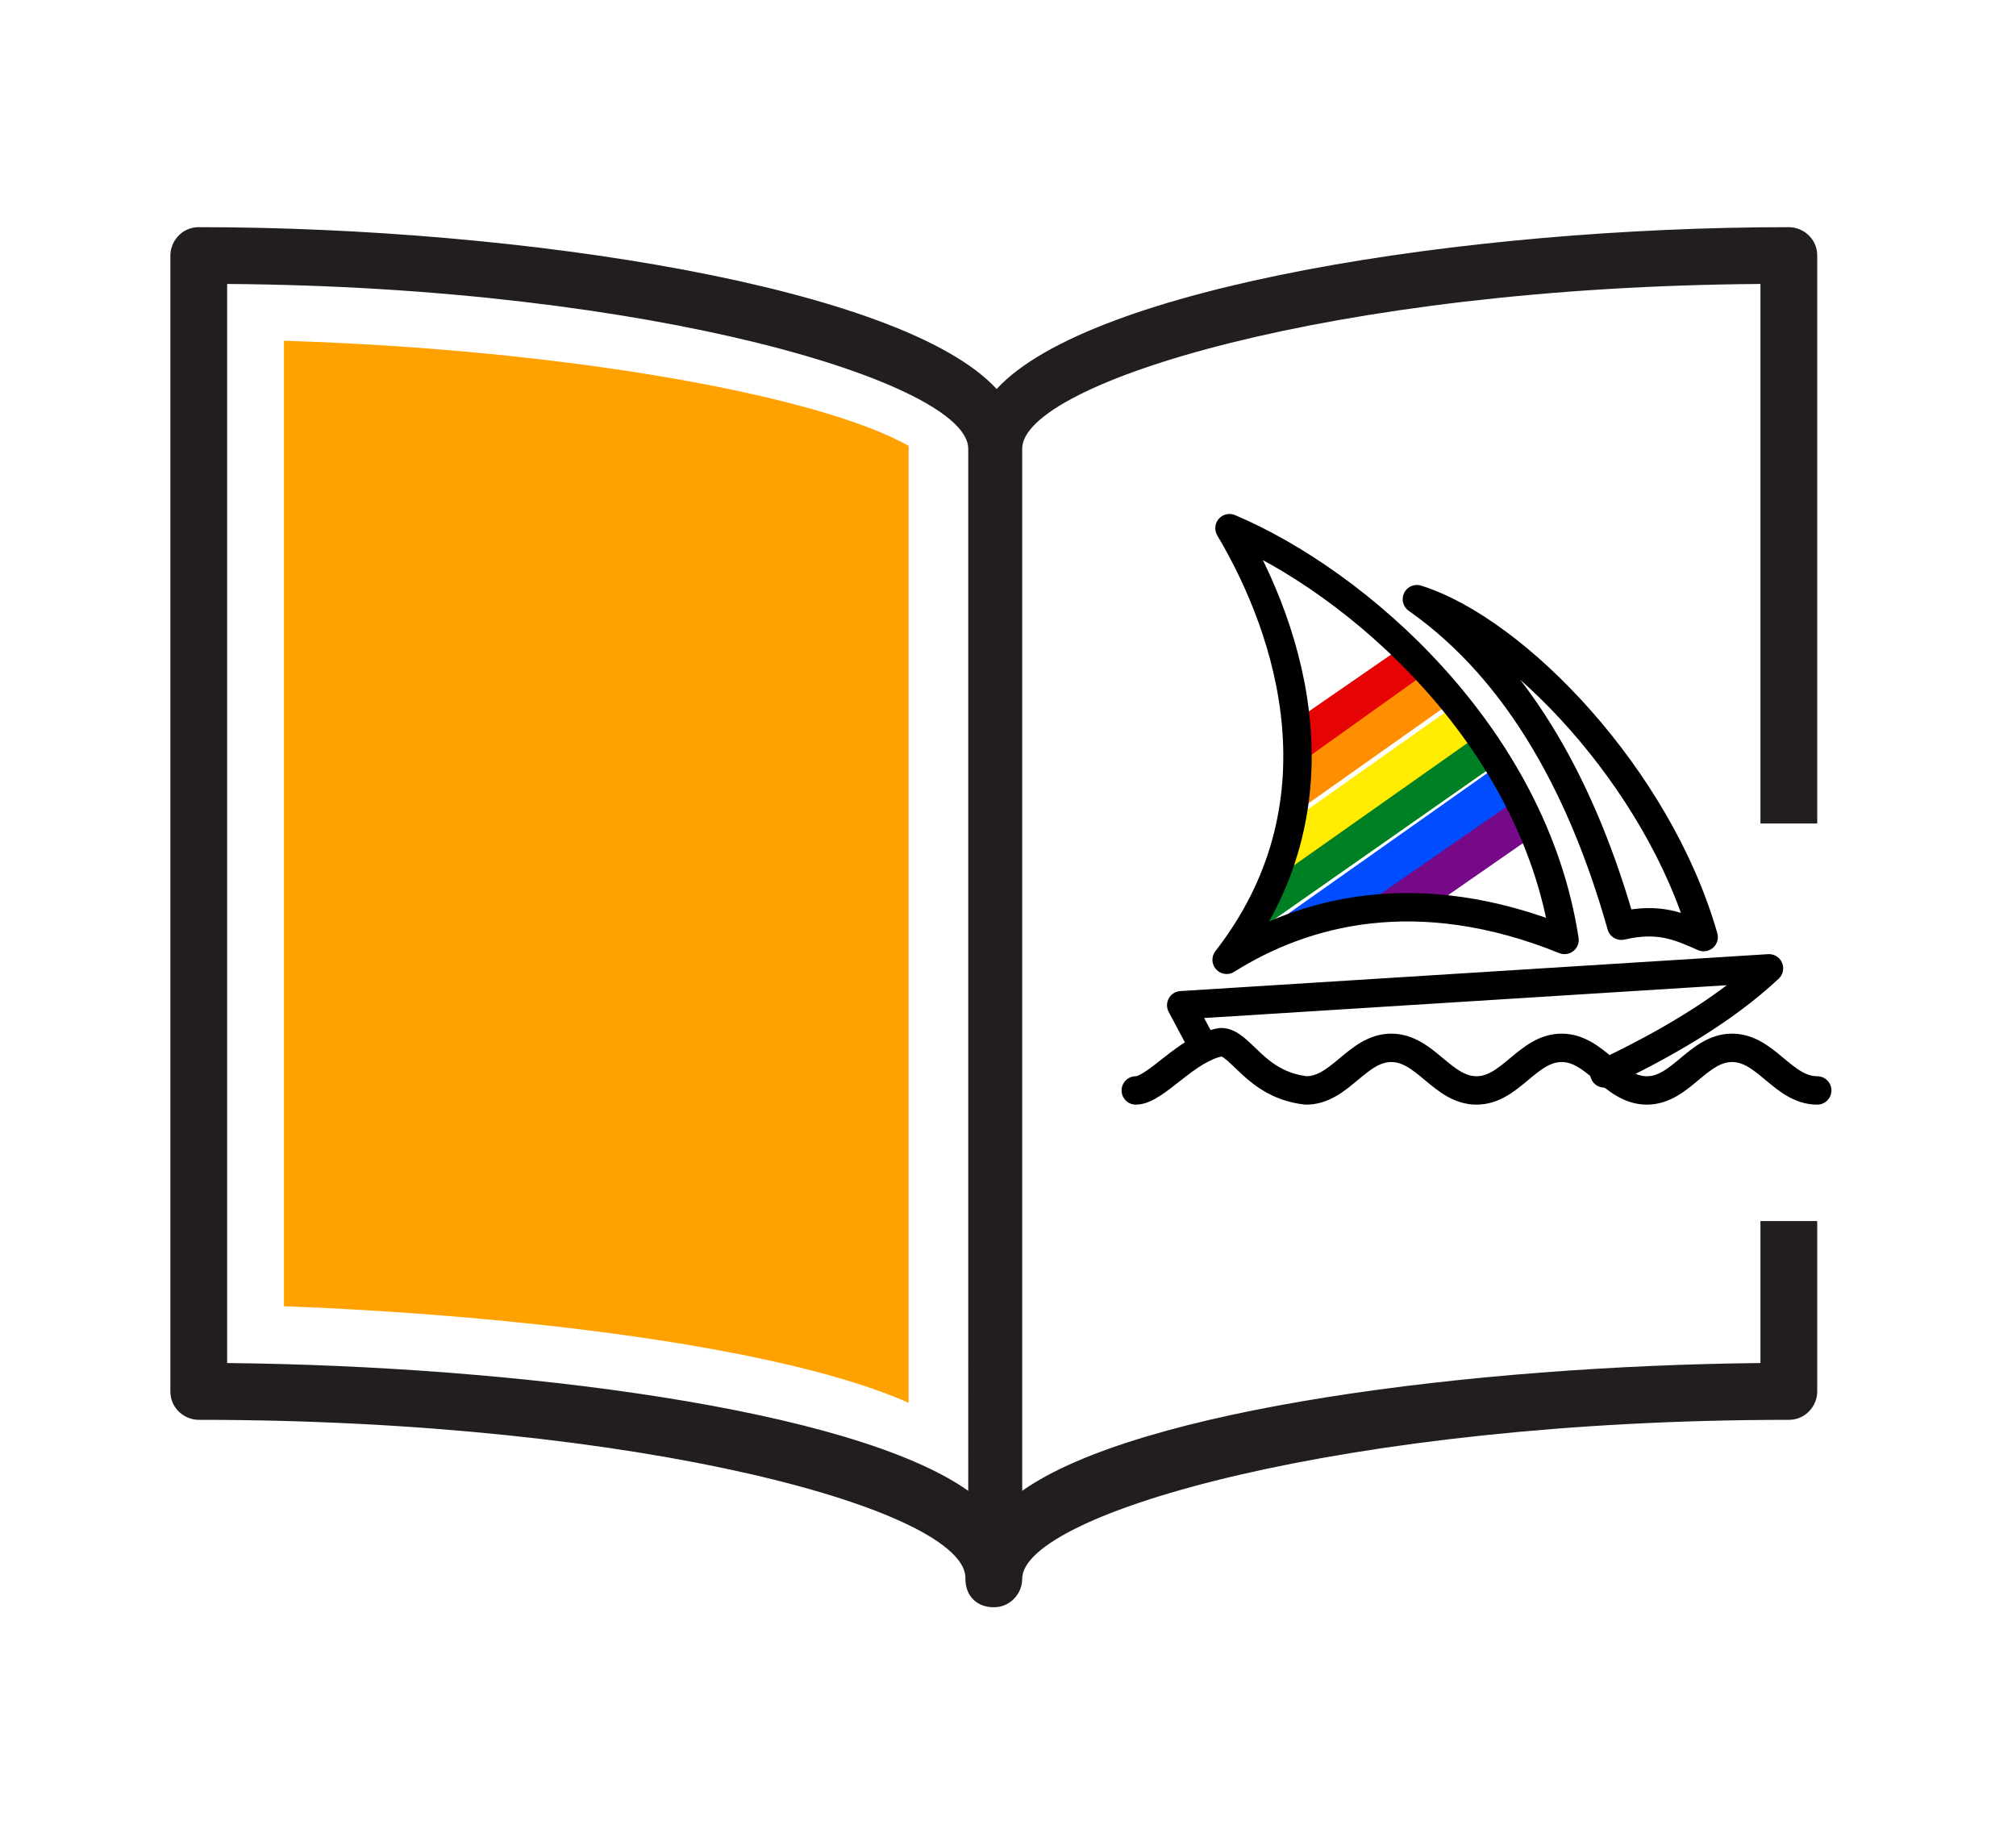 <?xml version="1.0" encoding="utf-8"?>
<!-- Generator: Adobe Illustrator 25.0.0, SVG Export Plug-In . SVG Version: 6.00 Build 0)  -->
<svg version="1.1" id="_5_拷贝" xmlns="http://www.w3.org/2000/svg" xmlns:xlink="http://www.w3.org/1999/xlink" x="0px" y="0px"
	 viewBox="0 0 71 65" style="enable-background:new 0 0 71 65;" xml:space="preserve">
<style type="text/css">
	.st0{fill-rule:evenodd;clip-rule:evenodd;fill:#221E1F;}
	.st1{fill-rule:evenodd;clip-rule:evenodd;fill:#FFA200;}
	.st2{fill:none;stroke:#000000;stroke-linecap:round;stroke-linejoin:round;}
	.st3{fill:#E50304;}
	.st4{fill:#FF8E00;}
	.st5{fill:#008025;}
	.st6{fill:#FFEC00;}
	.st7{fill:#004DFF;}
	.st8{fill:#760987;}
</style>
<path id="_36" class="st0" d="M62,29V10c-15.1,0.1-26,3.5-26,5.8v36.7c4.1-2.9,15.9-4.4,26-4.5v-5h2v6c0,0.5-0.4,1-1,1
	c-15.6,0-27,3.3-27,5.6c0,0.5-0.4,1-1,1s-1-0.4-1-1l0,0C34.1,53.2,22.6,50,7,50c-0.5,0-1-0.4-1-1V9c0-0.5,0.4-1,1-1l0,0
	c11.4,0,24.8,2.1,28.1,5.7C38.4,10.1,51.6,8,63,8c0.5,0,1,0.4,1,1v20H62L62,29z M34.1,15.8C34.1,13.5,23,10.1,8,10v38
	c10.1,0.1,22,1.6,26.1,4.5V15.8z"/>
<path id="矩形_736" class="st1" d="M32,49.4c-4.5-2-14-3.1-22-3.4V12c9.8,0.3,18.8,1.9,22,3.7V49.4L32,49.4z"/>
<g>
	<path id="waves_1_" class="st2" d="M40,38.4c0.7,0,1.8-1.5,3-1.7c0.7,0,1.2,1.5,3,1.7c1.2,0,1.8-1.5,3-1.5s1.8,1.5,3,1.5
		c1.2,0,1.8-1.5,3-1.5s1.8,1.5,3,1.5s1.8-1.5,3-1.5s1.8,1.5,3,1.5"/>
	<path id="hull_1_" class="st2" d="M42.4,36.9l-0.8-1.5l20.7-1.3c-1.6,1.5-3.7,2.7-5.8,3.7"/>
	<path id="front_sail_1_" class="st2" d="M49.9,21.1c3.5,1.1,8.5,6.3,10.1,11.9c-0.9-0.4-1.6-0.7-2.9-0.4
		C55.8,28,53.6,23.7,49.9,21.1z"/>
	<path class="st3" d="M49.5,22.7l-4.2,2.9c0.2,0.5,0.3,1,0.4,1.5l4.9-3.4C50.2,23.4,49.8,23,49.5,22.7z"/>
	<path class="st4" d="M45.6,27.4c0,0.1,0,0.1,0,0.2c0,0.3-0.1,0.7-0.1,1c0-0.1,0-0.3,0.1-0.4c0,0.2,0,0.4-0.1,0.5l5.8-4.1l-0.8-1.1
		L45.6,27C45.6,27.2,45.6,27.3,45.6,27.4z"/>
	<path class="st5" d="M44.6,31.9c-0.1,0.2-0.1,0.4-0.2,0.6c0.1,0,0.2,0,0.2,0c0.1,0,0.1,0,0.1,0l8-5.6c0,0,0,0-0.1-0.1
		c-0.2-0.2-0.3-0.4-0.5-0.6c0,0-0.1-0.1-0.1-0.1c-0.1-0.1-0.1-0.2-0.2-0.3c0,0,0,0,0,0l-7.1,5C44.9,31.2,44.7,31.6,44.6,31.9z"/>
	<path class="st6" d="M45.2,29.6C45.2,29.6,45.2,29.6,45.2,29.6C45.2,29.6,45.2,29.6,45.2,29.6C45.2,29.6,45.2,29.6,45.2,29.6
		c-0.2,0.4-0.3,0.7-0.4,1c-0.1,0.2-0.3,0.4-0.4,0.7l7.8-5.5c0,0-0.1-0.1-0.1-0.1c-0.3-0.3-0.5-0.6-0.8-0.9l-5.8,4.1
		C45.4,29.1,45.3,29.4,45.2,29.6z"/>
	<path class="st7" d="M53.5,27.9c-0.1-0.1-0.1-0.2-0.2-0.3c-0.1-0.1-0.1-0.1-0.2-0.2c-0.1-0.1-0.1-0.2-0.2-0.3
		c-0.1,0-0.1-0.1-0.2-0.1l-8.5,6c0.1,0,0.1,0,0.2,0c0.5-0.1,1-0.4,1.5-0.5c0.4-0.1,0.8-0.1,1.2-0.1c0.1,0,0.2,0,0.4,0l6-4.3
		C53.6,28,53.6,28,53.5,27.9z"/>
	<path class="st8" d="M48.6,31.7c0.5,0,1,0,1.5,0c0.2,0,0.4,0.1,0.5,0.1l3.6-2.5c-0.2-0.4-0.5-0.8-0.7-1.2l-5.2,3.6
		C48.5,31.7,48.5,31.7,48.6,31.7z"/>
	<path id="rear_sail_1_" class="st2" d="M43.3,18.6c4.5,1.9,10.7,7.3,11.8,14.5c-5.2-2.1-9.2-1-11.9,0.7
		C47.4,28.4,45.5,22.3,43.3,18.6z"/>
</g>
</svg>
